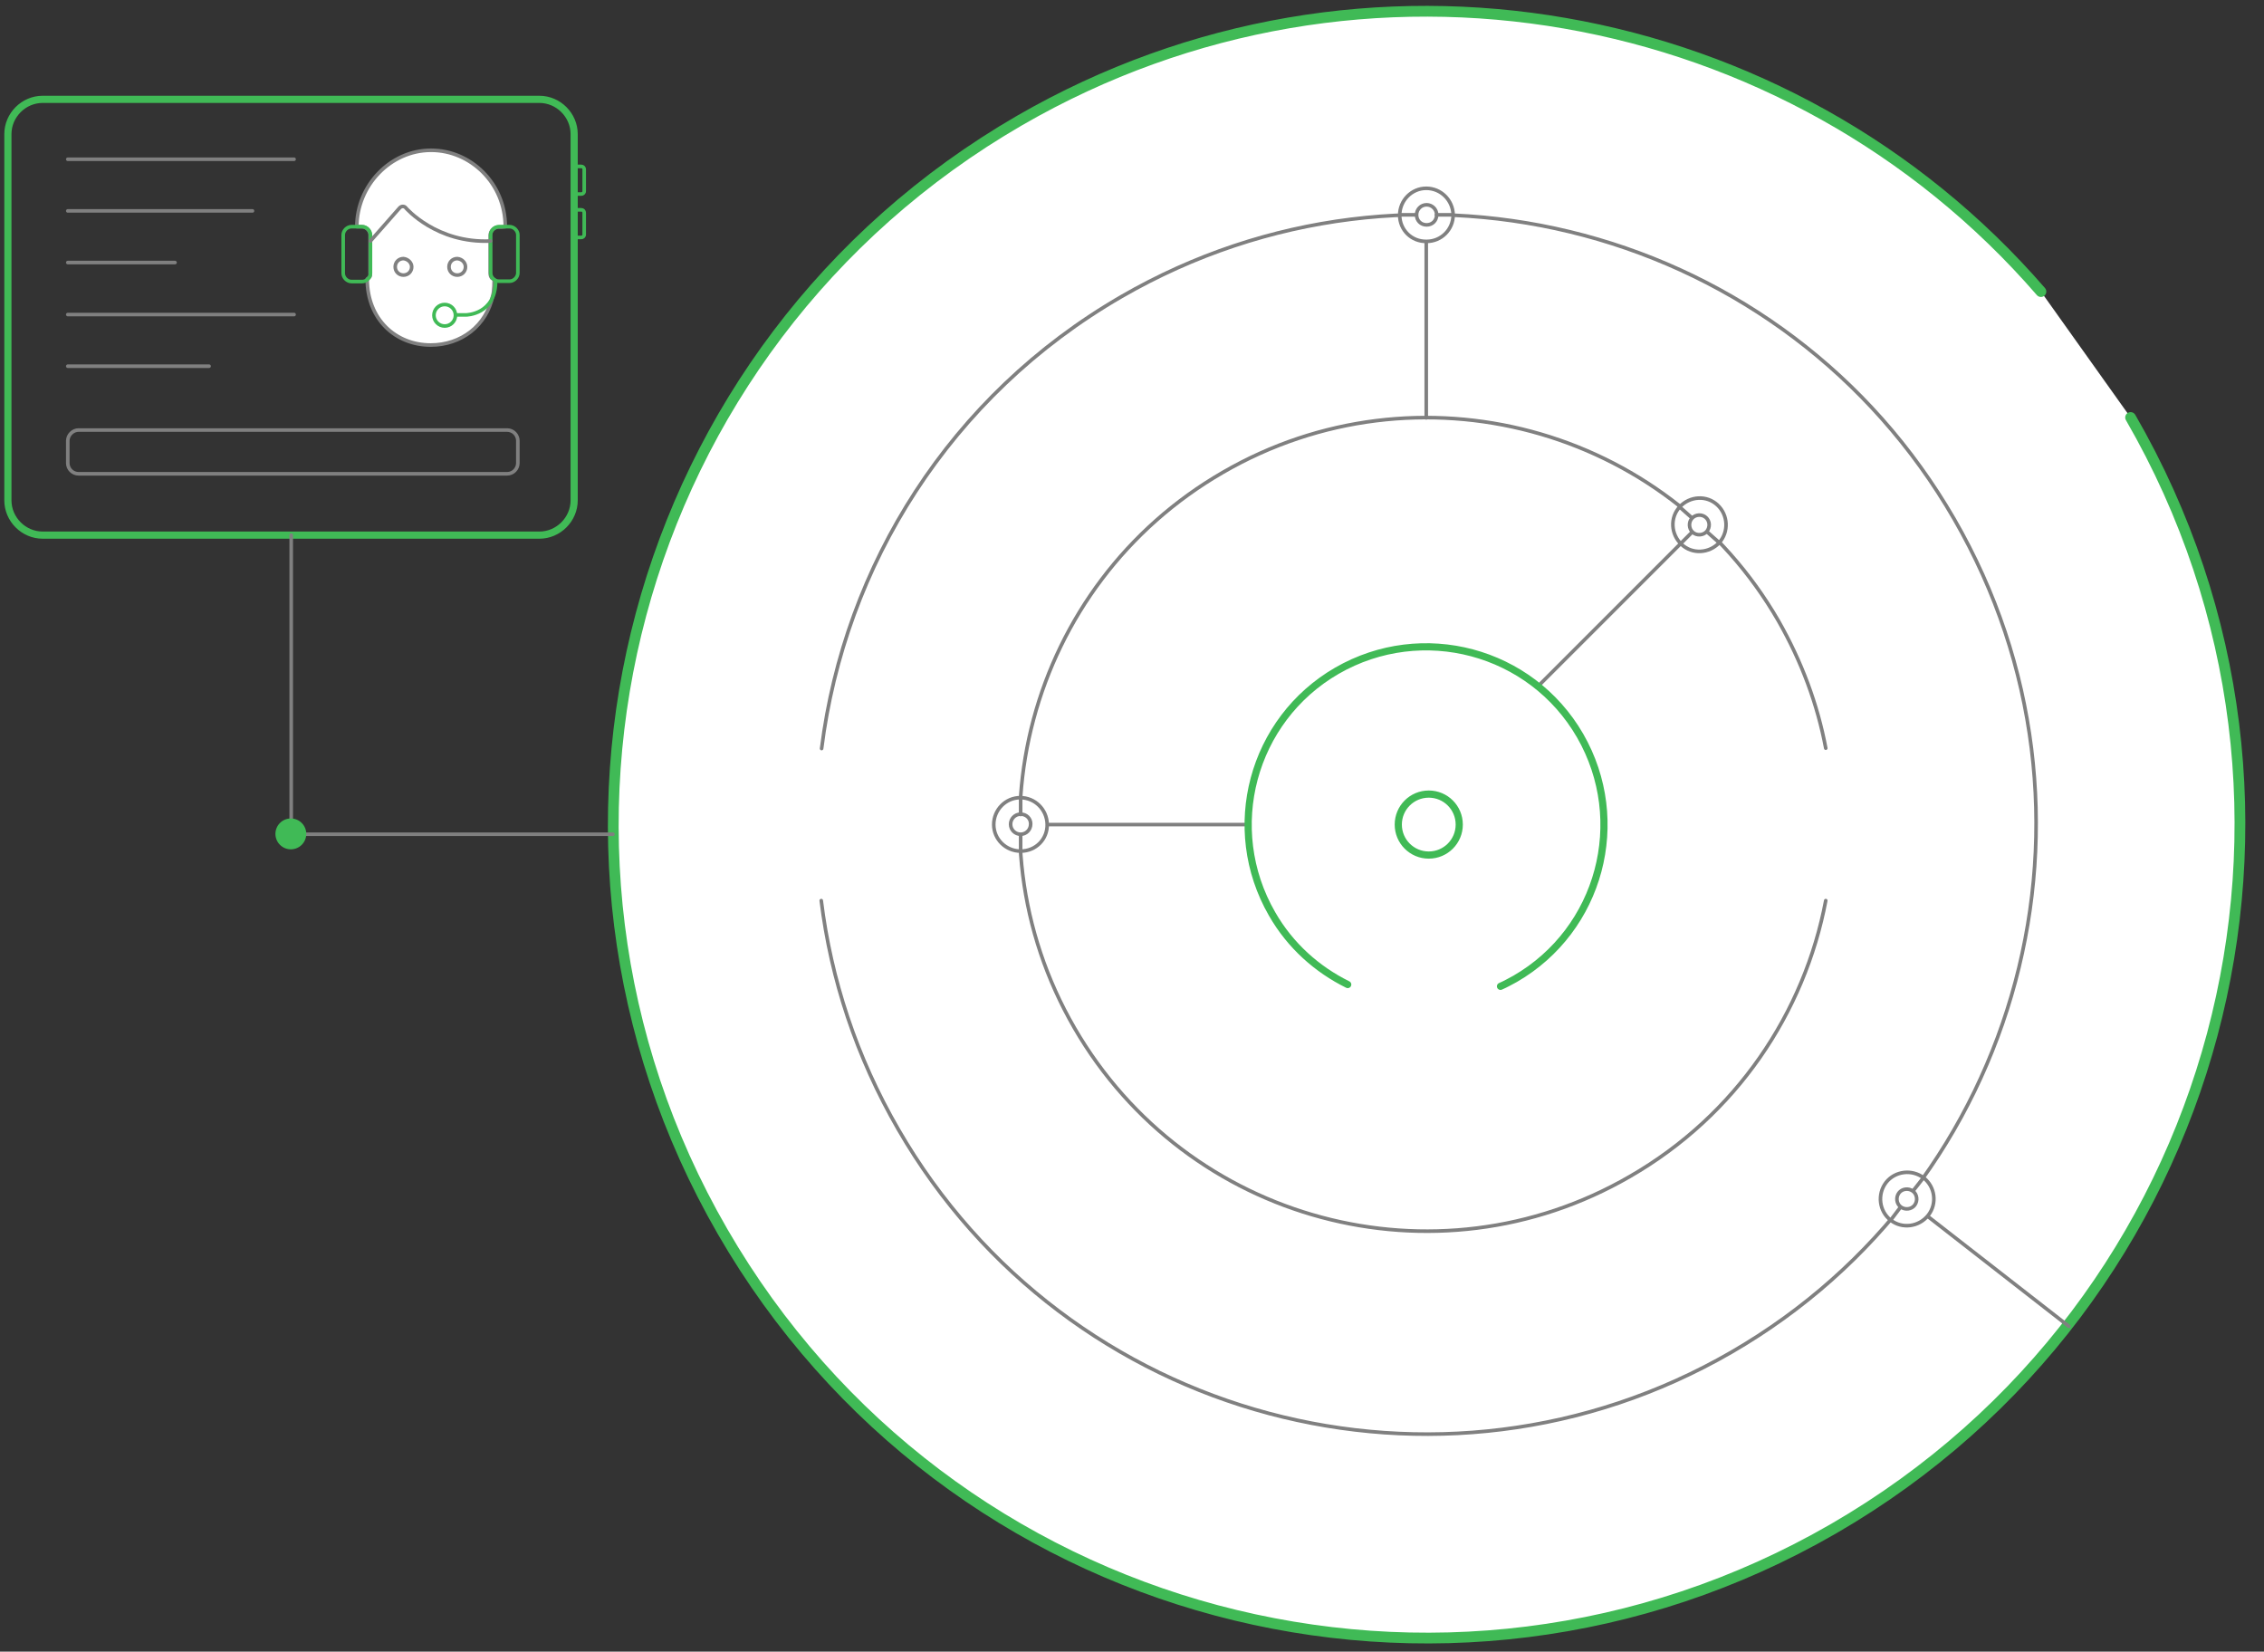 <svg version="1.1" id="Layer_1" xmlns="http://www.w3.org/2000/svg" x="0" y="0" viewBox="0 0 631.3 460.5" xml:space="preserve">
  <rect x="0" y="0" width="631.3" height="460.5" fill="#333333" stroke="none"/>
  <style>
    .support1,.support2,.support3,.support4{stroke-linecap:round;stroke-linejoin:round;stroke-miterlimit:10}.support1{stroke:gray;fill:#fff}.support2,.support3,.support4{fill:none}.support2{stroke-width:2;stroke:#40ba56}.support3,.support4{stroke:gray}.support4{stroke:#40ba56}
  </style>
  <path id="svg-concept" d="M569.1 81.3C499.3.7 380-21.7 284.3 33.6c-108.4 62.7-145.5 201.3-82.8 309.8s201.3 145.5 309.8 82.8c108.4-62.7 145.5-201.3 82.8-309.8" fill="#fff" stroke="#40ba56" stroke-width="3" stroke-linecap="round" stroke-linejoin="round" stroke-miterlimit="10"/>
  <path class="support1" d="M532.1 334.9l44.8 34.9"/>
  <path id="svg-concept" class="support2" d="M170.9 237.3v-4.7M171 227.1v-4.7"/>
  <g>
    <path class="support3" d="M229 251.1c2.7 21.9 9.8 43.6 21.5 63.8 47 81.3 151 109.1 232.3 62.1 81.3-47 109.1-151 62.1-232.3-46.9-81.2-150.9-109-232.2-62-47.9 27.7-77.2 75.1-83.6 126M397.7 59.8v56.7"/>
    <path class="support1" d="M390.3 60c0-4.1 3.3-7.5 7.4-7.5 4.1 0 7.4 3.3 7.5 7.4 0 4.1-3.3 7.4-7.4 7.4-4.2.1-7.5-3.2-7.5-7.3z"/>
    <path class="support3" d="M395 59.9c0-1.5 1.2-2.8 2.8-2.8 1.5 0 2.8 1.2 2.8 2.8s-1.2 2.8-2.8 2.8c-1.6 0-2.8-1.2-2.8-2.8zM390.3 59.9h4.7M400.5 59.9h4.7"/>
    <g>
      <path class="support1" d="M527.2 340.2c-3.2-2.5-3.8-7.2-1.3-10.5 2.5-3.2 7.2-3.8 10.5-1.3 3.2 2.5 3.8 7.2 1.3 10.4-2.6 3.3-7.3 3.9-10.5 1.4z"/>
      <path class="support1" d="M530 336.5c-1.2-.9-1.4-2.7-.5-3.9.9-1.2 2.7-1.4 3.9-.5s1.4 2.7.5 3.9c-.9 1.2-2.7 1.4-3.9.5zM527.2 340.2l2.8-3.7M533.4 332.1l2.9-3.7"/>
    </g>
    <animateTransform attributeName="transform" type="rotate" dur="10s" from="0 397 229" to="-360 397 230" repeatCount="indefinite"/>
  </g>
  <g>
    <path class="support3" d="M509.1 208.6c-2.3-12.2-6.7-24.1-13.2-35.5-31.3-54.2-100.7-72.8-154.9-41.4-54.2 31.3-72.8 100.7-41.4 154.9s100.7 72.8 154.9 41.4c29.7-17.1 48.7-45.7 54.6-76.9"/>
    <path class="support1" d="M428.9 191.3l45.2-45.2M348.1 229.9h-63.7M479.4 151.3c-2.8 3-7.5 3.3-10.5.5s-3.3-7.5-.5-10.5 7.5-3.3 10.5-.5 3.2 7.5.5 10.5z"/>
    <path class="support1" d="M475.9 148.2c-1 1.1-2.8 1.2-3.9.2s-1.2-2.8-.2-3.9 2.8-1.2 3.9-.2 1.2 2.7.2 3.9zM479.4 151.3l-3.5-3.1M471.8 144.4l-3.5-3.1"/>
    <g>
      <path class="support1" d="M284.6 237.3c-4.1 0-7.5-3.3-7.5-7.4 0-4.1 3.3-7.5 7.4-7.5 4.1 0 7.4 3.3 7.5 7.4.1 4.2-3.2 7.5-7.4 7.5z"/>
      <path class="support1" d="M284.6 232.6c-1.5 0-2.8-1.2-2.8-2.8 0-1.5 1.2-2.8 2.8-2.8s2.8 1.2 2.8 2.7c0 1.7-1.3 2.9-2.8 2.9zM284.6 237.3v-4.7M284.6 227.1v-4.7"/>
    </g>
    <animateTransform attributeName="transform" type="rotate" dur="15s" from="0 397 229" to="360 397 230" repeatCount="indefinite"/>
  </g>
  <path class="support1" d="M137.8 78s0 3.3-.4 4.4c-1.7 8.4-8.8 13.8-17.3 13.8-9.8 0-17.7-7.2-17.7-18.4l.5-.4c.5-.4.3-.6.3-1.2V65.5c0-1.2-1.1-2.3-2.3-2.3h-1.4c0-11.4 9.3-21.3 20.7-21.3 11.1 0 20.7 9.3 20.7 21.3l-1 .1h-.9c-1.2 0-2.3 1.1-2.3 2.3v10.6c0 .5.1.9.4 1.3l.7.5z"/>
  <path class="support3" d="M114.8 74.4c0 1.3-1 2.3-2.3 2.3-1.3 0-2.3-1-2.3-2.3 0-1.3 1-2.3 2.3-2.3 1.2.1 2.3 1.1 2.3 2.3zM129.8 74.4c0 1.3-1 2.3-2.3 2.3-1.3 0-2.3-1-2.3-2.3 0-1.3 1-2.3 2.3-2.3 1.3.1 2.3 1.1 2.3 2.3z"/>
  <circle id="svg-concept" class="support4" cx="124" cy="87.9" r="3"/>
  <path id="svg-concept" class="support4" d="M127.2 87.8h2.8s8.2-.1 8.2-9.4M103.3 76.2c0 1.2-1.1 2.3-2.3 2.3h-3c-1.2 0-2.3-1.1-2.3-2.3V65.5c0-1.2 1.1-2.3 2.3-2.3h3c1.2 0 2.3 1.1 2.3 2.3v10.7zM144.4 76.1c0 1.2-1.1 2.3-2.3 2.3h-3c-1.2 0-2.3-1.1-2.3-2.3V65.5c0-1.2 1.1-2.3 2.3-2.3h3c1.2 0 2.3 1.1 2.3 2.3v10.6z"/>
  <path class="support3" d="M103.3 67.2l8.1-9.2c.5-.6 1.4-.6 1.8 0 0 0 8.5 9.9 23.6 9.2"/>
  <g>
    <path id="svg-concept" class="support2" d="M150.4 27.7c5.3 0 9.7 4.4 9.7 9.7v102.1c0 5.3-4.4 9.7-9.7 9.7H11.9c-5.3 0-9.7-4.4-9.7-9.7V37.4c0-5.3 4.4-9.7 9.7-9.7h138.5z"/>
    <path id="svg-concept" class="support4" d="M160.3 58.5h1.8c.5 0 .8.4.8.8v6.1c0 .5-.4.8-.8.8h-1.8M160.3 46.4h1.8c.5 0 .8.4.8.8v6.1c0 .5-.4.8-.8.8h-1.8"/>
    <path class="support3" d="M58.3 102.1H18.9M82 87.7H18.9M48.8 73.2H18.9M70.4 58.8H18.9M82 44.4H18.9M141.4 132.1H21.9c-1.6 0-3-1.3-3-3v-6.2c0-1.6 1.4-3 3-3h119.5c1.7 0 3 1.4 3 3v6.2c0 1.6-1.3 3-3 3zM170.9 232.6H82M81.2 149.2v83.4"/>
    <circle id="svg-ico" cx="81.1" cy="232.5" r="4.3" fill="#40ba56"/>
  </g>
  <g>
    <path id="svg-concept" class="support2" d="M418.4 275c1.4-.6 2.8-1.4 4.1-2.1 23.7-13.7 31.8-44 18.1-67.8-13.7-23.7-44-31.8-67.8-18.1-23.7 13.7-31.8 44-18.1 67.8 5.1 8.9 12.6 15.5 21.1 19.7"/>
    <animateTransform attributeName="transform" type="rotate" dur="12s" from="0 397 229" to="-360 397 230" repeatCount="indefinite"/>
  </g>
  <g>
    <path id="svg-concept" d="M406.9 229.9c0 4.7-3.8 8.5-8.5 8.5s-8.5-3.8-8.5-8.5 3.8-8.5 8.5-8.5 8.5 3.8 8.5 8.5z" fill="#fff" stroke="#40ba56" stroke-width="2" stroke-linecap="round" stroke-linejoin="round" stroke-miterlimit="10"/>
    <animateMotion path="M0, 0 -15 0 -15 -15 -25 10 0 0" begin="0s" dur="2s" repeatCount="indefinite"/>
  </g>
</svg>
